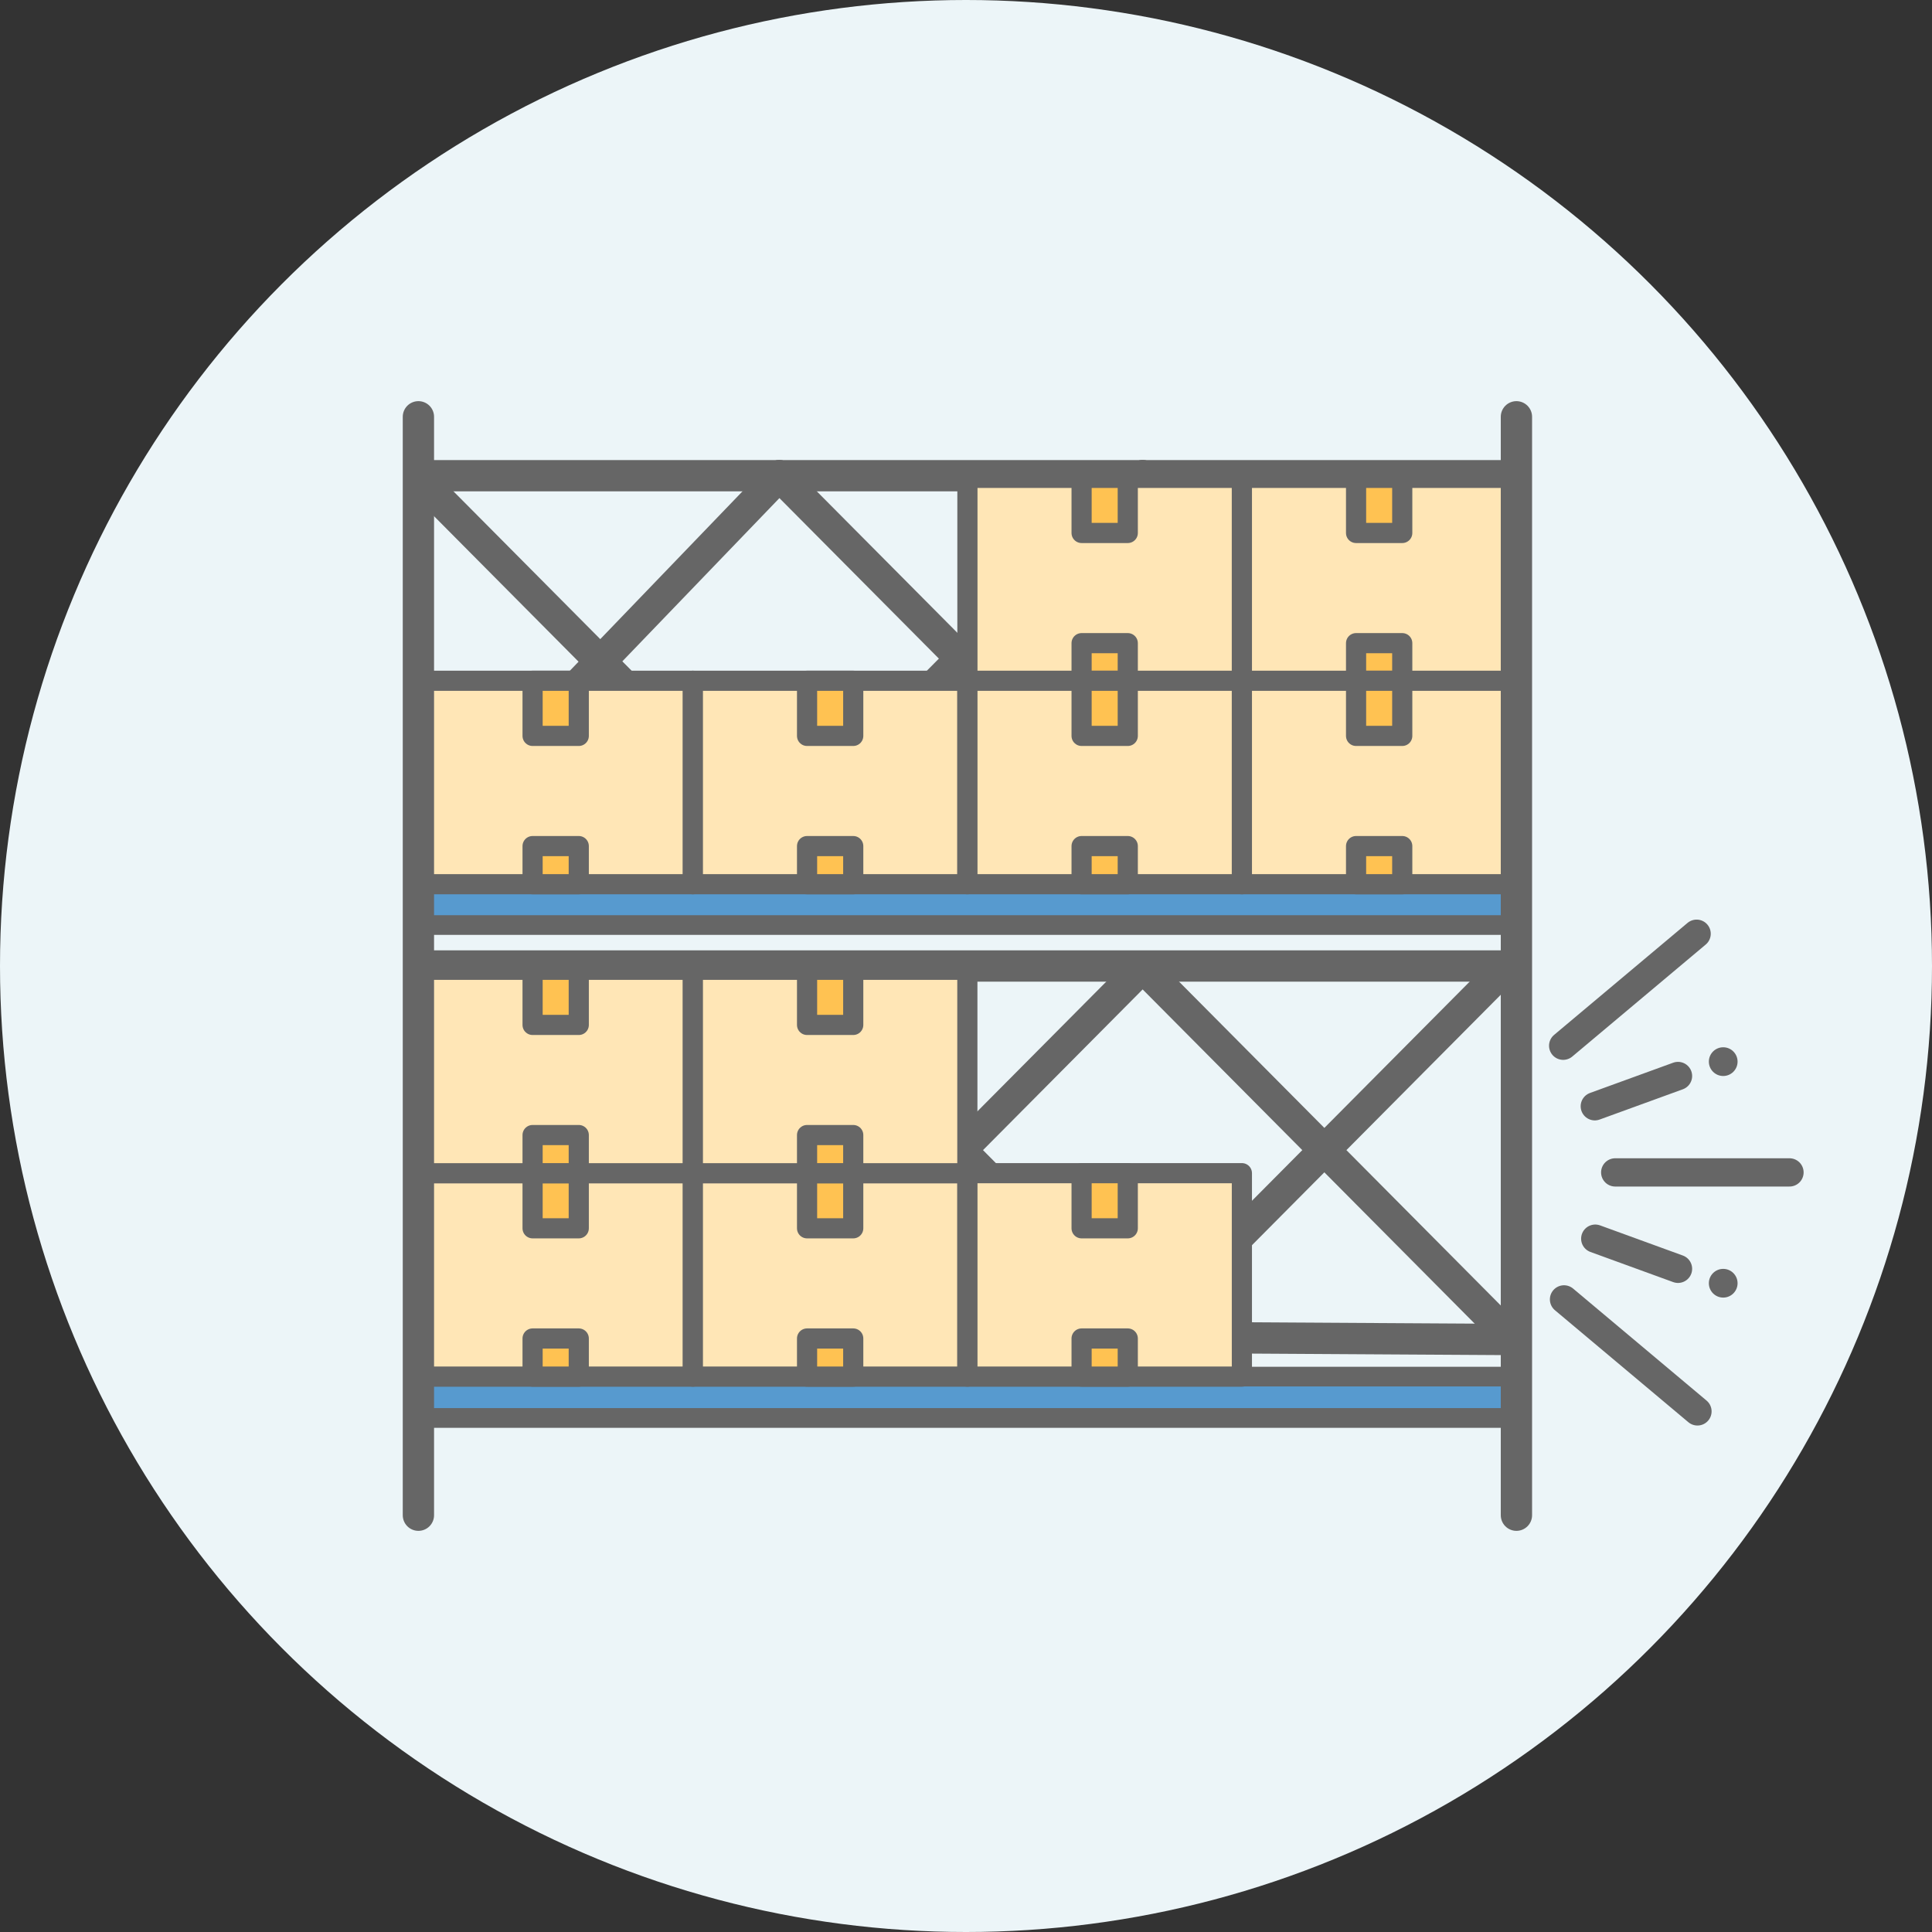 <?xml version="1.0" encoding="UTF-8"?>
<svg id="_レイヤー_2" data-name="レイヤー 2" xmlns="http://www.w3.org/2000/svg" viewBox="0 0 300 300">
  <rect x="0" y="0" width="300" height="300" fill="#333333" stroke="none"/>
  <defs>
    <style>
      .cls-1 {
        stroke-width: 4.86px;
      }

      .cls-1, .cls-2, .cls-3, .cls-4, .cls-5 {
        stroke: #666;
        stroke-linecap: round;
        stroke-linejoin: round;
      }

      .cls-1, .cls-3 {
        fill: #579acf;
      }

      .cls-2 {
        fill: none;
        stroke-width: 4.39px;
      }

      .cls-6 {
        fill: #666;
      }

      .cls-3 {
        stroke-width: 3.06px;
      }

      .cls-4 {
        fill: #ffe6b6;
      }

      .cls-4, .cls-5 {
        stroke-width: 3.13px;
      }

      .cls-7 {
        fill: #ecf5f8;
      }

      .cls-5 {
        fill: #ffc252;
      }
    </style>
  </defs>
  <g id="_レイヤー_2-2" data-name="レイヤー 2">
    <circle class="cls-7" cx="150" cy="150" r="150"/>
  </g>
  <g id="_レイヤー_3" data-name="レイヤー 3">
    <g>
      <g>
        <line class="cls-2" x1="260.56" y1="197.02" x2="247.71" y2="192.34"/>
        <path class="cls-6" d="M267.58,167.08c-1.23,0-2.23-1-2.23-2.23s1-2.23,2.23-2.23,2.23,1,2.23,2.23-1,2.23-2.23,2.23Z"/>
        <path class="cls-6" d="M267.58,197.03c-1.23,0-2.23,1-2.23,2.23s1,2.23,2.23,2.23,2.23-1,2.23-2.23-1-2.23-2.23-2.23Z"/>
        <line class="cls-2" x1="260.56" y1="167.08" x2="247.64" y2="171.78"/>
        <line class="cls-2" x1="263.58" y1="219.16" x2="242.86" y2="201.77"/>
        <line class="cls-2" x1="277.87" y1="182.05" x2="250.81" y2="182.05"/>
        <line class="cls-2" x1="263.45" y1="144.99" x2="242.73" y2="162.38"/>
      </g>
      <line class="cls-1" x1="235.07" y1="208" x2="66.34" y2="206.99"/>
      <line class="cls-1" x1="235.07" y1="150" x2="66.34" y2="150"/>
      <line class="cls-1" x1="177.43" y1="150.19" x2="233.86" y2="206.99"/>
      <line class="cls-1" x1="233.86" y1="150.19" x2="177.43" y2="206.99"/>
      <line class="cls-1" x1="66.34" y1="151.96" x2="121" y2="206.99"/>
      <line class="cls-1" x1="121" y1="150.19" x2="177.43" y2="206.99"/>
      <line class="cls-1" x1="177.43" y1="150.19" x2="121" y2="206.99"/>
      <line class="cls-1" x1="121" y1="150.19" x2="66.34" y2="206.99"/>
      <line class="cls-1" x1="235.07" y1="131.68" x2="66.34" y2="130.67"/>
      <line class="cls-1" x1="235.07" y1="73.87" x2="66.34" y2="73.87"/>
      <line class="cls-1" x1="177.43" y1="73.87" x2="233.86" y2="130.67"/>
      <line class="cls-1" x1="233.86" y1="73.87" x2="177.43" y2="130.67"/>
      <line class="cls-1" x1="66.34" y1="75.64" x2="121" y2="130.67"/>
      <line class="cls-1" x1="121" y1="73.87" x2="177.43" y2="130.67"/>
      <line class="cls-1" x1="177.43" y1="73.87" x2="121" y2="130.67"/>
      <line class="cls-1" x1="121" y1="73.87" x2="66.34" y2="130.67"/>
      <rect class="cls-3" x="64.97" y="137.22" width="170.49" height="6.42"/>
      <rect class="cls-3" x="64.97" y="213.76" width="170.49" height="6.42"/>
      <g>
        <rect class="cls-4" x="64.97" y="105.71" width="42.62" height="31.59"/>
        <rect class="cls-5" x="82.7" y="105.71" width="7.17" height="8.56"/>
        <rect class="cls-5" x="82.7" y="131.38" width="7.17" height="5.92"/>
      </g>
      <g>
        <rect class="cls-4" x="150.22" y="74.2" width="42.62" height="31.59"/>
        <rect class="cls-5" x="167.95" y="74.2" width="7.17" height="8.56"/>
        <rect class="cls-5" x="167.95" y="99.87" width="7.17" height="5.92"/>
      </g>
      <g>
        <rect class="cls-4" x="192.84" y="74.2" width="42.62" height="31.59"/>
        <rect class="cls-5" x="210.57" y="74.2" width="7.17" height="8.56"/>
        <rect class="cls-5" x="210.57" y="99.87" width="7.17" height="5.92"/>
      </g>
      <g>
        <rect class="cls-4" x="107.59" y="105.71" width="42.62" height="31.59"/>
        <rect class="cls-5" x="125.32" y="105.71" width="7.17" height="8.56"/>
        <rect class="cls-5" x="125.32" y="131.38" width="7.17" height="5.92"/>
      </g>
      <g>
        <rect class="cls-4" x="150.22" y="105.71" width="42.62" height="31.59"/>
        <rect class="cls-5" x="167.95" y="105.71" width="7.17" height="8.56"/>
        <rect class="cls-5" x="167.95" y="131.38" width="7.17" height="5.92"/>
      </g>
      <g>
        <rect class="cls-4" x="192.84" y="105.71" width="42.62" height="31.59"/>
        <rect class="cls-5" x="210.57" y="105.71" width="7.17" height="8.56"/>
        <rect class="cls-5" x="210.57" y="131.38" width="7.17" height="5.92"/>
      </g>
      <g>
        <rect class="cls-4" x="64.97" y="182.17" width="42.62" height="31.59"/>
        <rect class="cls-5" x="82.7" y="182.17" width="7.17" height="8.56"/>
        <rect class="cls-5" x="82.7" y="207.84" width="7.17" height="5.92"/>
      </g>
      <g>
        <rect class="cls-4" x="64.97" y="150.59" width="42.62" height="31.59"/>
        <rect class="cls-5" x="82.7" y="150.59" width="7.17" height="8.56"/>
        <rect class="cls-5" x="82.7" y="176.25" width="7.17" height="5.92"/>
      </g>
      <g>
        <rect class="cls-4" x="107.59" y="182.17" width="42.62" height="31.59"/>
        <rect class="cls-5" x="125.32" y="182.17" width="7.17" height="8.56"/>
        <rect class="cls-5" x="125.32" y="207.84" width="7.17" height="5.92"/>
      </g>
      <g>
        <rect class="cls-4" x="107.59" y="150.59" width="42.62" height="31.59"/>
        <rect class="cls-5" x="125.32" y="150.59" width="7.17" height="8.56"/>
        <rect class="cls-5" x="125.32" y="176.25" width="7.17" height="5.92"/>
      </g>
      <g>
        <rect class="cls-4" x="150.22" y="182.17" width="42.62" height="31.59"/>
        <rect class="cls-5" x="167.95" y="182.17" width="7.17" height="8.56"/>
        <rect class="cls-5" x="167.95" y="207.84" width="7.17" height="5.92"/>
      </g>
      <line class="cls-1" x1="235.47" y1="235.28" x2="235.47" y2="64.72"/>
      <line class="cls-1" x1="64.97" y1="64.72" x2="64.97" y2="235.28"/>
    </g>
  </g>
</svg>